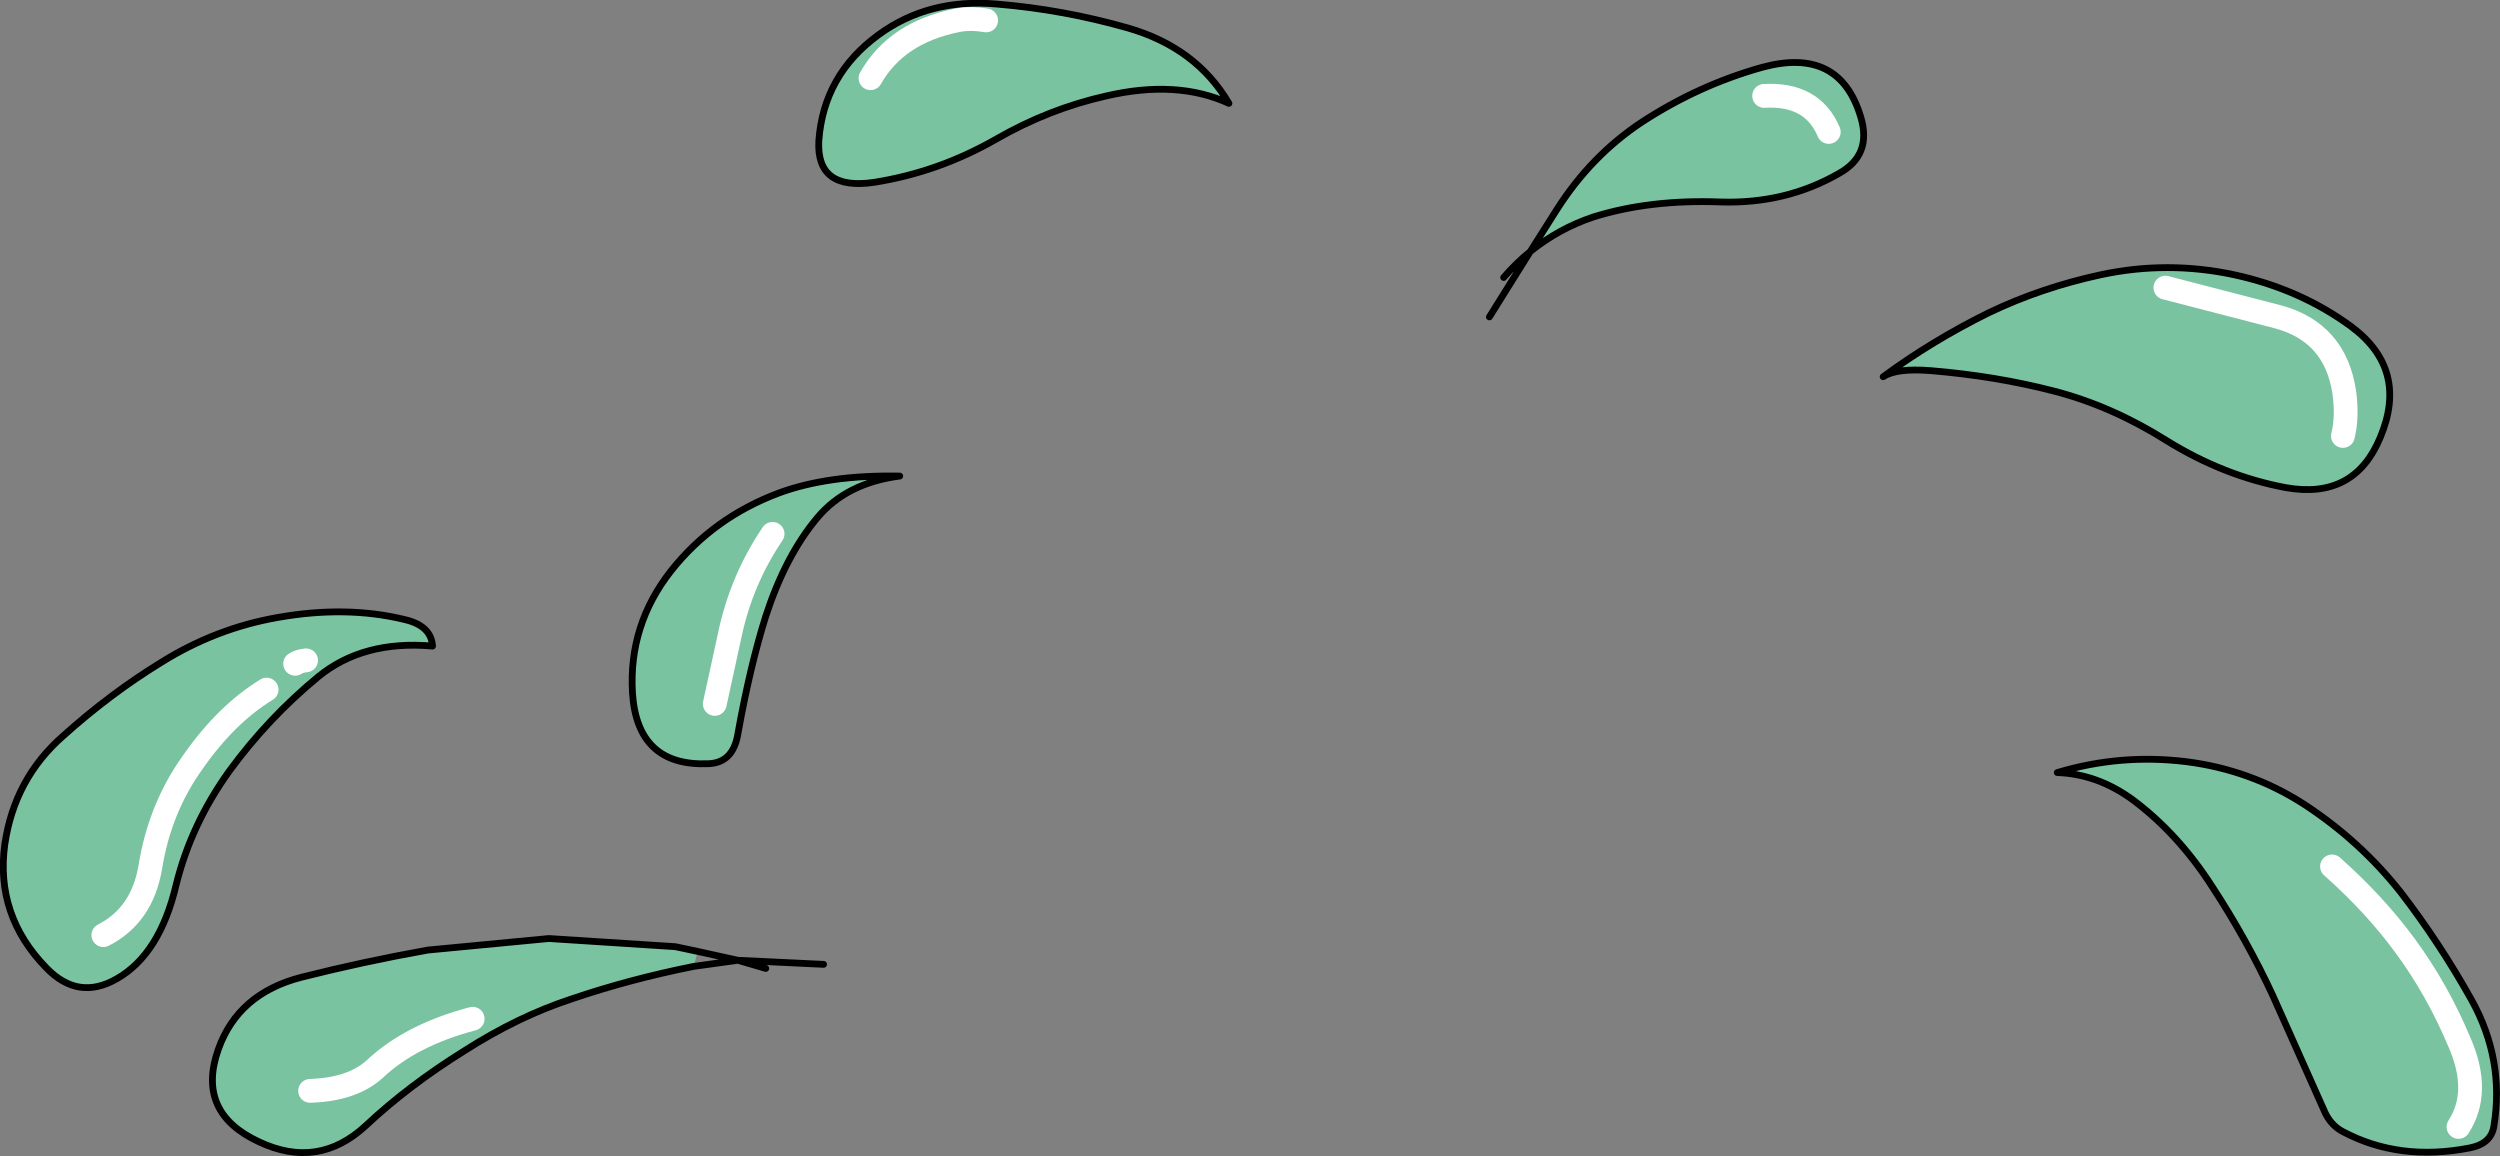 <?xml version="1.0" encoding="UTF-8" standalone="no"?>
<svg xmlns:xlink="http://www.w3.org/1999/xlink" height="85.0px" width="183.8px" xmlns="http://www.w3.org/2000/svg">
  <rect width="100%" height="100%" fill="#808080" stroke="none"/>
  <g transform="matrix(1.0, 0.0, 0.0, 1.0, 97.25, 39.25)">
    <path d="M37.2 -29.55 Q36.0 -32.4 32.45 -32.2 36.0 -32.4 37.2 -29.55 M15.25 -20.75 L17.15 -23.75 Q19.7 -27.8 23.5 -30.3 27.65 -33.0 32.3 -34.3 38.0 -35.85 39.55 -30.65 40.4 -27.85 37.95 -26.5 34.05 -24.25 29.25 -24.4 24.05 -24.6 19.9 -23.3 17.35 -22.45 15.25 -20.75 M44.7 -12.0 Q42.15 -12.2 41.2 -11.55 44.8 -14.2 48.95 -16.25 52.8 -18.1 57.2 -19.05 62.1 -20.1 67.0 -19.05 71.85 -18.0 75.6 -15.25 79.85 -12.1 77.75 -7.1 75.85 -2.5 70.8 -3.4 66.25 -4.25 62.05 -6.85 58.0 -9.4 53.75 -10.5 49.5 -11.6 44.7 -12.0 M83.5 43.6 Q85.15 41.05 83.6 37.45 81.95 33.5 79.55 30.25 77.35 27.25 74.2 24.45 77.35 27.25 79.55 30.25 81.95 33.5 83.6 37.45 85.15 41.05 83.5 43.6 M75.0 -7.2 Q75.35 -8.6 75.1 -10.4 74.45 -14.8 70.25 -15.95 L61.95 -18.1 70.25 -15.95 Q74.45 -14.8 75.1 -10.4 75.35 -8.6 75.0 -7.2 M84.3 45.15 Q79.15 46.15 75.0 43.95 74.05 43.45 73.6 42.35 L69.85 33.95 Q67.95 29.85 65.4 25.95 62.9 22.05 59.55 19.55 56.95 17.65 54.0 17.55 58.65 16.15 63.5 16.75 68.2 17.35 72.1 19.85 76.25 22.55 79.25 26.35 82.1 30.05 84.45 34.25 86.9 38.65 86.1 43.55 85.9 44.85 84.3 45.15 M-14.35 -37.2 Q-9.3 -35.75 -6.9 -31.65 -10.7 -33.4 -15.9 -32.2 -20.15 -31.25 -24.05 -29.0 -28.25 -26.6 -32.95 -25.85 -37.25 -25.2 -37.05 -28.9 -36.7 -33.75 -32.65 -36.7 -28.95 -39.4 -23.95 -38.95 -19.1 -38.55 -14.35 -37.2 M-24.75 -37.75 Q-25.95 -37.95 -26.9 -37.75 -31.35 -36.85 -33.25 -33.5 -31.35 -36.85 -26.9 -37.75 -25.95 -37.95 -24.75 -37.75 M-40.0 -3.0 Q-36.35 -4.35 -31.1 -4.25 -35.0 -3.75 -37.15 -1.2 -39.5 1.6 -40.95 6.05 -42.1 9.7 -43.0 14.7 -43.35 16.85 -45.2 16.9 -50.4 17.1 -50.75 11.7 -51.05 6.7 -47.9 2.7 -44.8 -1.2 -40.0 -3.0 M-74.75 9.3 Q-75.25 9.35 -75.55 9.55 -75.25 9.35 -74.75 9.3 M-44.7 12.5 L-43.6 7.45 Q-42.75 3.4 -40.45 0.0 -42.75 3.4 -43.6 7.45 L-44.7 12.5 M-80.4 17.45 Q-83.2 21.35 -84.3 25.8 -85.5 30.9 -88.65 32.7 -91.5 34.35 -93.85 31.9 -97.6 28.05 -96.9 22.85 -96.2 18.0 -92.6 14.85 -89.15 11.75 -85.4 9.45 -81.4 6.95 -76.85 6.15 -71.8 5.25 -67.5 6.3 -65.55 6.75 -65.45 8.25 -70.55 7.8 -73.85 10.5 -77.55 13.55 -80.4 17.45 M-74.45 40.95 Q-71.35 40.85 -69.7 39.35 -67.05 36.85 -62.5 35.65 -67.05 36.85 -69.7 39.35 -71.35 40.85 -74.45 40.95 M-46.25 31.8 Q-51.0 32.75 -55.25 34.2 -59.2 35.5 -63.1 38.0 -67.2 40.55 -70.35 43.5 -73.85 46.75 -78.2 44.7 -82.85 42.55 -81.2 37.9 -79.75 33.8 -75.1 32.6 -70.55 31.45 -65.8 30.6 L-56.9 29.75 -47.6 30.35 -45.95 30.7 -46.25 31.8 M-89.65 29.5 Q-86.8 28.05 -86.2 24.5 -85.5 20.15 -83.05 16.75 -80.6 13.25 -77.65 11.45 -80.6 13.25 -83.05 16.75 -85.5 20.15 -86.2 24.5 -86.8 28.05 -89.65 29.5" fill="#79c3a0" fill-rule="evenodd" stroke="none"/>
    <path d="M15.25 -20.75 L17.15 -23.75 Q19.7 -27.8 23.5 -30.3 27.65 -33.0 32.3 -34.3 38.0 -35.85 39.55 -30.65 40.4 -27.85 37.95 -26.5 34.05 -24.25 29.25 -24.4 24.05 -24.6 19.9 -23.3 17.35 -22.45 15.25 -20.75 L12.25 -15.95 M15.25 -20.75 Q14.2 -19.9 13.3 -18.85 M44.7 -12.0 Q42.15 -12.2 41.2 -11.55 44.8 -14.2 48.95 -16.25 52.8 -18.1 57.2 -19.05 62.1 -20.1 67.0 -19.05 71.85 -18.0 75.6 -15.25 79.85 -12.1 77.75 -7.1 75.85 -2.5 70.8 -3.4 66.25 -4.25 62.05 -6.85 58.0 -9.4 53.75 -10.5 49.5 -11.6 44.7 -12.0 M84.3 45.15 Q79.15 46.15 75.0 43.95 74.05 43.45 73.6 42.35 L69.85 33.95 Q67.95 29.85 65.4 25.95 62.9 22.05 59.55 19.55 56.95 17.65 54.0 17.55 58.65 16.15 63.5 16.75 68.2 17.35 72.1 19.85 76.25 22.55 79.25 26.35 82.1 30.05 84.45 34.25 86.9 38.65 86.1 43.55 85.9 44.85 84.3 45.15 M-14.35 -37.2 Q-19.1 -38.55 -23.95 -38.95 -28.95 -39.4 -32.65 -36.7 -36.7 -33.75 -37.05 -28.9 -37.25 -25.2 -32.95 -25.85 -28.25 -26.6 -24.05 -29.0 -20.15 -31.25 -15.9 -32.2 -10.7 -33.4 -6.9 -31.65 -9.3 -35.75 -14.35 -37.2 M-40.0 -3.0 Q-44.8 -1.2 -47.9 2.7 -51.05 6.7 -50.75 11.7 -50.4 17.1 -45.2 16.9 -43.35 16.85 -43.0 14.7 -42.1 9.7 -40.95 6.05 -39.5 1.6 -37.15 -1.2 -35.0 -3.75 -31.1 -4.25 -36.35 -4.35 -40.0 -3.0 M-80.4 17.45 Q-83.2 21.35 -84.3 25.8 -85.5 30.9 -88.65 32.7 -91.5 34.35 -93.85 31.9 -97.6 28.05 -96.9 22.85 -96.2 18.0 -92.6 14.85 -89.15 11.75 -85.4 9.45 -81.4 6.95 -76.85 6.15 -71.8 5.25 -67.5 6.3 -65.55 6.75 -65.45 8.25 -70.55 7.8 -73.85 10.5 -77.55 13.55 -80.4 17.45 M-46.25 31.8 Q-51.0 32.75 -55.25 34.2 -59.2 35.5 -63.1 38.0 -67.2 40.55 -70.35 43.5 -73.85 46.75 -78.2 44.7 -82.85 42.55 -81.2 37.9 -79.75 33.8 -75.1 32.6 -70.55 31.45 -65.8 30.6 L-56.9 29.75 -47.6 30.35 -45.95 30.7 -43.0 31.35 -36.7 31.65 M-46.25 31.8 L-43.0 31.35 -40.95 31.95" fill="none" stroke="#000000" stroke-linecap="round" stroke-linejoin="round" stroke-width="0.5"/>
    <path d="M32.45 -32.2 Q36.0 -32.4 37.2 -29.55 M61.95 -18.1 L70.25 -15.95 Q74.45 -14.8 75.1 -10.4 75.35 -8.6 75.0 -7.2 M74.2 24.45 Q77.35 27.25 79.55 30.25 81.95 33.5 83.6 37.45 85.15 41.05 83.5 43.6 M-33.25 -33.5 Q-31.35 -36.85 -26.9 -37.75 -25.95 -37.95 -24.75 -37.75 M-40.45 0.0 Q-42.75 3.4 -43.6 7.45 L-44.7 12.5 M-75.55 9.55 Q-75.25 9.35 -74.75 9.3 M-62.5 35.65 Q-67.05 36.85 -69.7 39.35 -71.35 40.85 -74.45 40.95 M-77.65 11.45 Q-80.6 13.25 -83.05 16.75 -85.5 20.15 -86.2 24.5 -86.8 28.05 -89.65 29.5" fill="none" stroke="#ffffff" stroke-linecap="round" stroke-linejoin="round" stroke-width="1.75"/>
  </g>
</svg>
